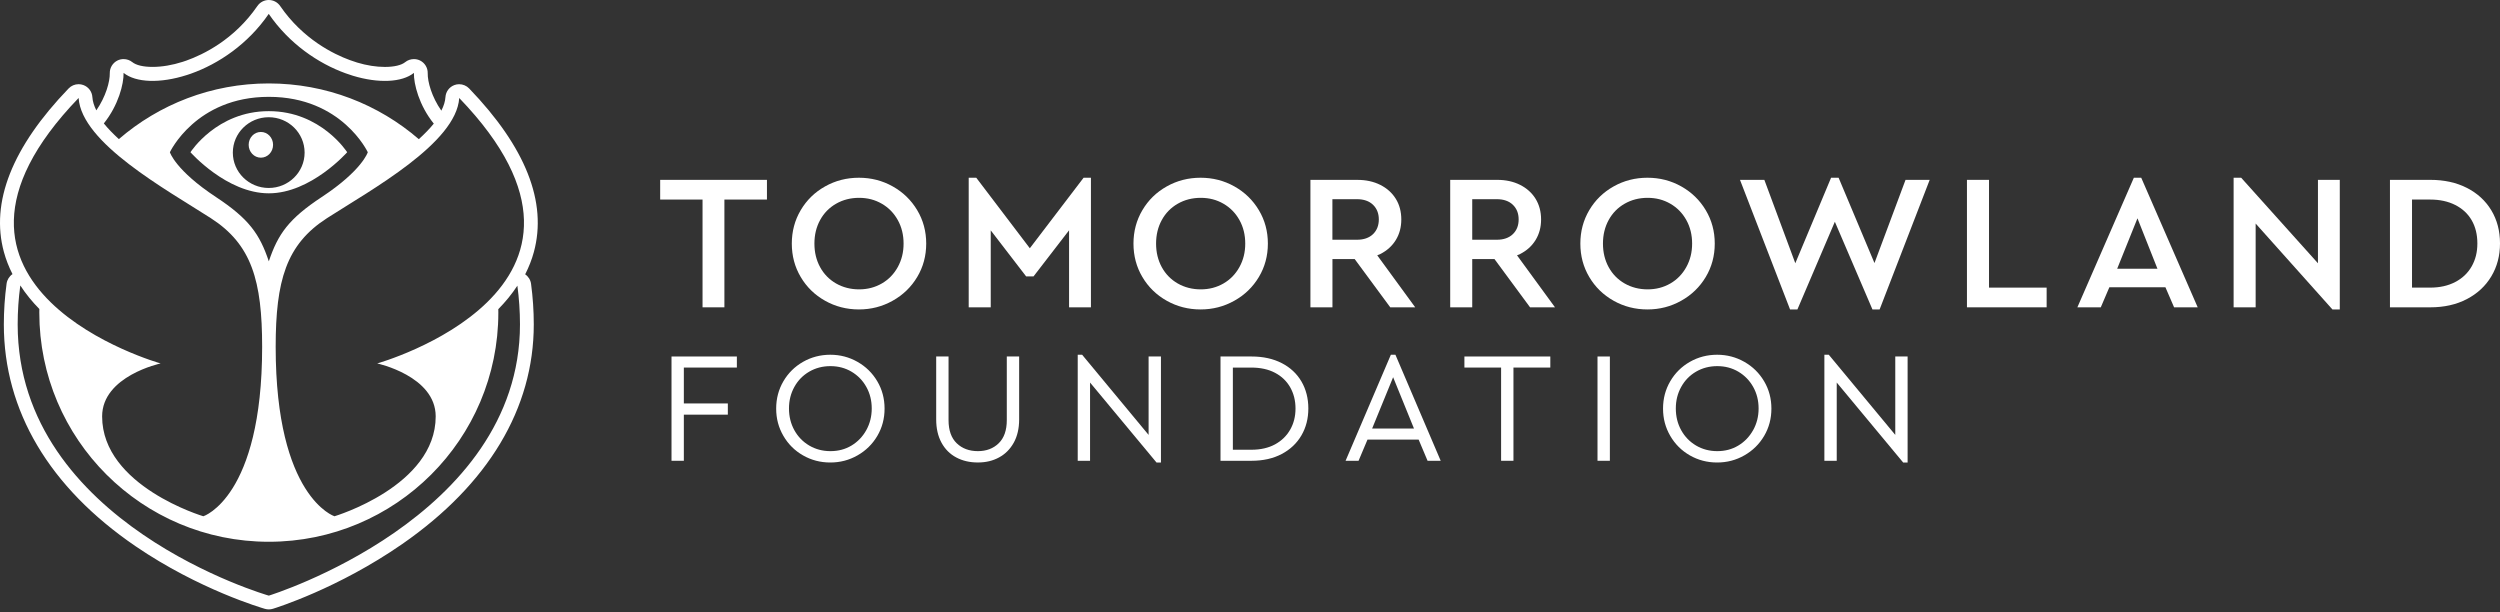 <svg width="600" height="147" viewBox="0 0 600 147" fill="none" xmlns="http://www.w3.org/2000/svg">
<rect x="0" y="0" width="600" height="147" fill="#333333" stroke="none"/>
<path d="M158.442 47.894H168.61V73.757H173.857V47.894H184.067V43.166H158.442V47.894Z" fill="white"/>
<path d="M214.26 44.742C211.787 43.351 209.074 42.656 206.139 42.656C203.204 42.656 200.49 43.351 198.017 44.742C195.538 46.132 193.594 48.032 192.171 50.442C190.748 52.851 190.034 55.524 190.034 58.461C190.034 61.398 190.742 64.071 192.171 66.48C193.594 68.89 195.544 70.79 198.017 72.18C200.49 73.571 203.198 74.266 206.139 74.266C209.08 74.266 211.745 73.571 214.236 72.18C216.727 70.79 218.69 68.89 220.13 66.48C221.571 64.071 222.291 61.398 222.291 58.461C222.291 55.524 221.571 52.851 220.13 50.442C218.69 48.032 216.733 46.132 214.26 44.742ZM215.466 64.095C214.536 65.779 213.264 67.092 211.637 68.033C210.01 68.974 208.192 69.447 206.181 69.447C204.17 69.447 202.297 68.974 200.658 68.033C199.02 67.092 197.741 65.785 196.829 64.119C195.917 62.447 195.46 60.565 195.46 58.461C195.46 56.357 195.917 54.475 196.829 52.809C197.741 51.137 199.02 49.836 200.658 48.895C202.297 47.954 204.14 47.481 206.181 47.481C208.222 47.481 210.01 47.954 211.637 48.895C213.264 49.836 214.536 51.143 215.466 52.809C216.397 54.475 216.859 56.363 216.859 58.461C216.859 60.559 216.397 62.411 215.466 64.095Z" fill="white"/>
<path d="M261.823 73.757V42.656H260.064L247.159 59.582L234.302 42.656H232.489V73.757H237.777V55.29L246.277 66.343H248.042L256.577 55.272V73.757H261.823Z" fill="white"/>
<path d="M302.129 66.48C303.57 64.071 304.29 61.398 304.29 58.461C304.29 55.524 303.57 52.851 302.129 50.442C300.689 48.032 298.732 46.132 296.259 44.742C293.786 43.351 291.073 42.656 288.138 42.656C285.203 42.656 282.489 43.351 280.016 44.742C277.537 46.132 275.593 48.032 274.17 50.442C272.748 52.851 272.033 55.524 272.033 58.461C272.033 61.398 272.742 64.071 274.17 66.48C275.593 68.89 277.543 70.79 280.016 72.18C282.489 73.571 285.197 74.266 288.138 74.266C291.079 74.266 293.744 73.571 296.235 72.18C298.726 70.79 300.689 68.89 302.129 66.48ZM293.636 68.033C292.009 68.974 290.191 69.447 288.18 69.447C286.169 69.447 284.296 68.974 282.657 68.033C281.019 67.092 279.74 65.785 278.828 64.119C277.916 62.447 277.459 60.565 277.459 58.461C277.459 56.357 277.916 54.475 278.828 52.809C279.74 51.137 281.019 49.836 282.657 48.895C284.296 47.954 286.139 47.481 288.18 47.481C290.221 47.481 292.009 47.954 293.636 48.895C295.263 49.836 296.535 51.143 297.466 52.809C298.396 54.475 298.858 56.363 298.858 58.461C298.858 60.559 298.396 62.411 297.466 64.095C296.535 65.779 295.263 67.092 293.636 68.033Z" fill="white"/>
<path d="M333.66 73.756H339.65L330.538 61.278C330.785 61.176 331.037 61.086 331.277 60.966C332.867 60.163 334.11 59.042 334.992 57.61C335.875 56.171 336.313 54.529 336.313 52.671C336.313 50.813 335.875 49.135 334.992 47.715C334.11 46.294 332.873 45.179 331.277 44.376C329.68 43.573 327.849 43.171 325.779 43.171H314.5V73.762H319.788V62.177H325.124L333.666 73.762L333.66 73.756ZM319.776 47.804H325.671C327.309 47.804 328.594 48.254 329.524 49.147C330.454 50.046 330.917 51.221 330.917 52.671C330.917 54.122 330.448 55.296 329.524 56.195C328.594 57.088 327.309 57.538 325.671 57.538H319.776V47.804Z" fill="white"/>
<path d="M364.825 60.96C366.421 60.157 367.658 59.036 368.54 57.604C369.422 56.165 369.861 54.523 369.861 52.665C369.861 50.807 369.416 49.129 368.54 47.709C367.658 46.288 366.421 45.173 364.825 44.37C363.228 43.567 361.397 43.166 359.326 43.166H348.048V73.757H353.336V62.171H358.672L367.214 73.757H373.198L364.086 61.278C364.332 61.176 364.585 61.086 364.825 60.966V60.96ZM353.336 47.804H359.23C360.869 47.804 362.154 48.254 363.084 49.147C364.014 50.046 364.476 51.221 364.476 52.671C364.476 54.122 364.014 55.296 363.084 56.195C362.154 57.088 360.869 57.538 359.23 57.538H353.336V47.804Z" fill="white"/>
<path d="M409.38 66.48C410.821 64.071 411.541 61.398 411.541 58.461C411.541 55.524 410.821 52.851 409.38 50.442C407.94 48.032 405.983 46.132 403.51 44.742C401.037 43.351 398.33 42.656 395.389 42.656C392.447 42.656 389.74 43.351 387.267 44.742C384.794 46.132 382.844 48.032 381.421 50.442C379.998 52.851 379.284 55.524 379.284 58.461C379.284 61.398 379.992 64.071 381.421 66.48C382.844 68.89 384.794 70.79 387.267 72.18C389.74 73.571 392.447 74.266 395.389 74.266C398.33 74.266 400.995 73.571 403.486 72.18C405.977 70.79 407.94 68.89 409.38 66.48ZM400.887 68.033C399.26 68.974 397.447 69.447 395.431 69.447C393.414 69.447 391.547 68.974 389.908 68.033C388.27 67.092 386.991 65.785 386.079 64.119C385.167 62.447 384.71 60.565 384.71 58.461C384.71 56.357 385.167 54.475 386.079 52.809C386.991 51.137 388.264 49.836 389.908 48.895C391.547 47.954 393.39 47.481 395.431 47.481C397.471 47.481 399.26 47.954 400.887 48.895C402.514 49.836 403.786 51.143 404.716 52.809C405.647 54.475 406.109 56.363 406.109 58.461C406.109 60.559 405.647 62.411 404.716 64.095C403.786 65.779 402.514 67.092 400.887 68.033Z" fill="white"/>
<path d="M449.873 63.136L441.265 42.656H439.459L430.875 63.178L423.444 43.166H417.598L429.615 74.266H431.379L440.365 53.223L449.386 74.266H451.109L463.126 43.166H457.328L449.873 63.136Z" fill="white"/>
<path d="M477.363 43.166H472.069V73.757H491.193V69.028H477.363V43.166Z" fill="white"/>
<path d="M512.124 42.656L498.57 73.757H504.189L506.247 68.938H519.699L521.782 73.757H527.448L513.894 42.656H512.13H512.124ZM512.994 52.401L517.784 64.49H508.126L512.988 52.401H512.994Z" fill="white"/>
<path d="M556.308 63.184L537.88 42.656H536.067V73.757H541.356V53.648L559.783 74.266H561.548V43.166H556.308V63.184Z" fill="white"/>
<path d="M597.912 50.466C596.519 48.164 594.562 46.372 592.041 45.089C589.52 43.807 586.603 43.166 583.29 43.166H573.59V73.757H583.29C586.597 73.757 589.514 73.103 592.041 71.785C594.562 70.472 596.519 68.656 597.912 66.337C599.304 64.017 600.001 61.38 600.001 58.413C600.001 55.446 599.304 52.767 597.912 50.466ZM593.2 63.933C592.287 65.539 590.973 66.792 589.256 67.685C587.539 68.584 585.535 69.028 583.248 69.028H578.884V47.894H583.248C585.535 47.894 587.539 48.326 589.256 49.195C590.973 50.064 592.287 51.281 593.2 52.857C594.112 54.433 594.568 56.285 594.568 58.419C594.568 60.553 594.112 62.327 593.2 63.933Z" fill="white"/>
<path d="M161.163 110.587H164.122V99.517H174.681V96.826H164.122V88.213H176.847V85.558H161.163V110.587Z" fill="white"/>
<path d="M205.802 86.846C203.803 85.708 201.624 85.138 199.271 85.138C196.919 85.138 194.71 85.708 192.723 86.846C190.736 87.985 189.163 89.537 188.011 91.509C186.858 93.481 186.282 95.669 186.282 98.066C186.282 100.464 186.858 102.621 188.011 104.605C189.163 106.589 190.73 108.153 192.723 109.292C194.71 110.431 196.895 111 199.271 111C201.648 111 203.803 110.431 205.802 109.292C207.801 108.153 209.386 106.601 210.55 104.629C211.715 102.657 212.297 100.47 212.297 98.066C212.297 95.663 211.715 93.475 210.55 91.509C209.386 89.537 207.801 87.979 205.802 86.846ZM207.909 103.233C207.039 104.803 205.85 106.032 204.362 106.931C202.867 107.83 201.186 108.273 199.307 108.273C197.429 108.273 195.736 107.824 194.217 106.931C192.699 106.032 191.51 104.809 190.646 103.251C189.788 101.698 189.355 99.96 189.355 98.036C189.355 96.112 189.788 94.416 190.646 92.858C191.504 91.305 192.699 90.083 194.217 89.196C195.736 88.315 197.429 87.871 199.307 87.871C201.186 87.871 202.873 88.321 204.38 89.214C205.886 90.113 207.069 91.329 207.927 92.876C208.785 94.416 209.217 96.136 209.217 98.036C209.217 99.936 208.779 101.662 207.909 103.233Z" fill="white"/>
<path d="M241.63 100.841C241.63 103.269 240.982 105.115 239.692 106.379C238.401 107.644 236.726 108.273 234.68 108.273C232.633 108.273 230.91 107.644 229.608 106.379C228.305 105.115 227.651 103.269 227.651 100.841V85.558H224.686V100.649C224.686 102.825 225.112 104.689 225.958 106.241C226.804 107.794 227.981 108.98 229.493 109.784C231 110.593 232.729 110.994 234.68 110.994C236.63 110.994 238.275 110.593 239.77 109.784C241.264 108.974 242.441 107.794 243.305 106.241C244.163 104.689 244.596 102.825 244.596 100.649V85.558H241.63V100.841Z" fill="white"/>
<path d="M275.664 104.377L259.716 85.144H258.653V110.587H261.613V91.809L277.567 111.006H278.629V85.558H275.664V104.377Z" fill="white"/>
<path d="M307.622 87.152C305.569 86.091 303.15 85.558 300.365 85.558H292.922V110.587H300.365C303.15 110.587 305.569 110.041 307.622 108.957C309.669 107.872 311.247 106.379 312.352 104.479C313.456 102.585 314.002 100.434 314.002 98.03C314.002 95.627 313.45 93.445 312.352 91.563C311.247 89.681 309.675 88.207 307.622 87.146V87.152ZM309.651 103.101C308.804 104.605 307.586 105.786 306.007 106.649C304.429 107.506 302.532 107.938 300.329 107.938H295.887V88.219H300.329C302.532 88.219 304.423 88.638 306.007 89.472C307.592 90.305 308.804 91.467 309.651 92.96C310.497 94.452 310.923 96.148 310.923 98.042C310.923 99.936 310.503 101.602 309.651 103.107V103.101Z" fill="white"/>
<path d="M333.805 85.144L322.94 110.587H326.056L328.199 105.504H340.473L342.616 110.587H345.768L334.903 85.144H333.805ZM334.351 90.532L339.357 102.855H329.309L334.351 90.532Z" fill="white"/>
<path d="M351.458 88.213H360.264V110.587H363.229V88.213H372.076V85.558H351.458V88.213Z" fill="white"/>
<path d="M383.402 85.558H386.368V110.587H383.402V85.558Z" fill="white"/>
<path d="M418.643 86.846C416.644 85.708 414.465 85.138 412.112 85.138C409.759 85.138 407.55 85.708 405.563 86.846C403.577 87.985 402.004 89.537 400.858 91.509C399.705 93.481 399.129 95.669 399.129 98.066C399.129 100.464 399.705 102.621 400.858 104.605C402.01 106.589 403.577 108.153 405.563 109.292C407.55 110.431 409.735 111 412.112 111C414.489 111 416.644 110.431 418.643 109.292C420.642 108.153 422.226 106.601 423.391 104.629C424.555 102.657 425.137 100.47 425.137 98.066C425.137 95.663 424.555 93.475 423.391 91.509C422.226 89.537 420.642 87.979 418.643 86.846ZM420.75 103.233C419.873 104.803 418.691 106.032 417.196 106.931C415.702 107.83 414.021 108.273 412.148 108.273C410.275 108.273 408.577 107.824 407.058 106.931C405.539 106.032 404.351 104.809 403.487 103.251C402.628 101.698 402.196 99.96 402.196 98.036C402.196 96.112 402.628 94.416 403.487 92.858C404.345 91.305 405.539 90.083 407.058 89.196C408.577 88.315 410.269 87.871 412.148 87.871C414.027 87.871 415.714 88.321 417.22 89.214C418.727 90.113 419.909 91.329 420.774 92.876C421.632 94.416 422.064 96.136 422.064 98.036C422.064 99.936 421.626 101.662 420.756 103.233H420.75Z" fill="white"/>
<path d="M454.866 104.377L438.912 85.144H437.85V110.587H440.815V91.809L456.763 111.006H457.826V85.558H454.866V104.377Z" fill="white"/>
<path d="M59.68 34.757C59.68 36.459 60.988 37.843 62.609 37.843C64.23 37.843 65.538 36.465 65.538 34.757C65.538 33.048 64.23 31.67 62.609 31.67C60.988 31.67 59.68 33.048 59.68 34.757Z" fill="white"/>
<path d="M110.196 20.21C109.806 20.21 109.428 20.276 109.073 20.408C107.837 20.863 106.991 21.996 106.907 23.309C106.841 24.322 106.51 25.413 105.922 26.557C103.617 23.261 102.609 19.629 102.651 17.561C102.681 16.278 101.955 15.086 100.802 14.516C100.358 14.301 99.86 14.181 99.35 14.181C98.581 14.181 97.837 14.438 97.261 14.906C96.33 15.655 94.596 16.063 92.363 16.063C90.292 16.063 87.999 15.703 85.718 15.014C85.142 14.81 84.566 14.612 83.977 14.426C80.088 13.006 72.717 9.422 67.237 1.438C66.618 0.539 65.598 0 64.505 0C63.413 0 62.393 0.539 61.774 1.438C56.21 9.542 48.713 13.12 44.745 14.534C44.433 14.636 44.109 14.744 43.839 14.84C41.366 15.637 38.863 16.057 36.612 16.057C34.361 16.057 32.675 15.649 31.744 14.906C31.162 14.438 30.424 14.181 29.655 14.181C29.151 14.181 28.647 14.295 28.203 14.516C27.05 15.086 26.324 16.278 26.348 17.555C26.39 19.605 25.394 23.201 23.119 26.485C22.555 25.365 22.236 24.292 22.17 23.303C22.086 21.996 21.24 20.858 20.003 20.408C19.637 20.276 19.253 20.204 18.863 20.204C17.963 20.204 17.092 20.576 16.474 21.223C2.909 35.308 -2.32 48.524 0.94 60.493C1.426 62.273 2.116 64.047 2.999 65.785C2.23 66.306 1.714 67.134 1.582 68.063C1.144 71.287 0.922 74.584 0.922 77.862C0.922 98.564 11.84 116.964 32.501 131.073C47.807 141.531 62.963 145.943 63.599 146.128C63.905 146.212 64.211 146.254 64.517 146.254C64.848 146.254 65.178 146.206 65.49 146.11C66.12 145.919 81.138 141.256 96.546 130.563C117.195 116.233 128.107 98.006 128.107 77.862C128.107 74.62 127.885 71.335 127.453 68.117C127.327 67.188 126.811 66.36 126.042 65.839C126.937 64.089 127.639 62.291 128.125 60.493C131.384 48.524 126.156 35.308 112.591 21.223C111.973 20.582 111.096 20.21 110.184 20.21H110.196ZM29.667 17.495C32.603 19.857 38.455 20.06 44.865 17.999C45.178 17.891 45.496 17.783 45.814 17.681C52.429 15.338 59.505 10.603 64.499 3.332C69.421 10.507 76.372 15.206 82.909 17.579C83.509 17.771 84.103 17.969 84.692 18.178C90.88 20.054 96.48 19.785 99.338 17.495C99.278 20.15 100.568 25.281 104.109 29.674C103.095 30.915 101.883 32.161 100.52 33.402C90.868 25.065 78.281 20.024 64.511 20.024C50.742 20.024 38.179 25.059 28.527 33.384C27.158 32.131 25.934 30.873 24.919 29.626C28.431 25.239 29.715 20.138 29.661 17.495H29.667ZM88.269 36.537C88.269 36.537 86.942 40.876 77.213 47.289C69.301 52.509 66.714 56.159 64.517 62.722C62.321 56.159 59.739 52.509 51.828 47.289C42.098 40.87 40.772 36.537 40.772 36.537C40.772 36.537 46.984 23.243 64.493 23.243H64.547C82.056 23.243 88.269 36.537 88.269 36.537ZM18.869 23.519C19.565 34.343 39.931 45.503 50.598 52.359C60.406 58.665 62.915 67.379 62.915 83.262C62.915 119.361 48.803 123.904 48.803 123.904C48.803 123.904 24.511 116.676 24.511 99.936C24.511 90.239 38.545 87.224 38.545 87.224C38.545 87.224 -25.243 69.315 18.863 23.519H18.869ZM64.517 142.952C64.517 142.952 4.241 125.696 4.241 77.862C4.241 74.685 4.457 71.563 4.871 68.506C6.198 70.55 7.747 72.432 9.445 74.158C9.445 74.446 9.433 74.733 9.433 75.021C9.433 105.396 34.097 130.024 64.517 130.024C94.938 130.024 119.602 105.396 119.602 75.021C119.602 74.745 119.602 74.476 119.59 74.2C121.288 72.474 122.843 70.598 124.17 68.56C124.578 71.599 124.794 74.703 124.794 77.862C124.794 124.366 64.517 142.952 64.517 142.952ZM90.532 87.224C90.532 87.224 104.566 90.239 104.566 99.936C104.566 116.67 80.274 123.904 80.274 123.904C80.274 123.904 66.162 119.361 66.162 83.262C66.162 67.379 68.671 58.665 78.479 52.359C89.151 45.503 109.518 34.343 110.214 23.519C154.326 69.315 90.532 87.224 90.532 87.224Z" fill="white"/>
<path d="M64.516 26.677H64.499C51.995 26.677 45.711 36.537 45.711 36.537C45.711 36.537 54.408 46.396 64.499 46.396H64.534C74.625 46.396 83.322 36.537 83.322 36.537C83.322 36.537 77.038 26.677 64.534 26.677H64.516ZM73.106 36.627C73.106 41.313 69.252 45.113 64.493 45.113C59.733 45.113 55.879 41.313 55.879 36.627C55.879 31.94 59.733 28.134 64.493 28.134C69.252 28.134 73.106 31.934 73.106 36.627Z" fill="white"/>
</svg>
